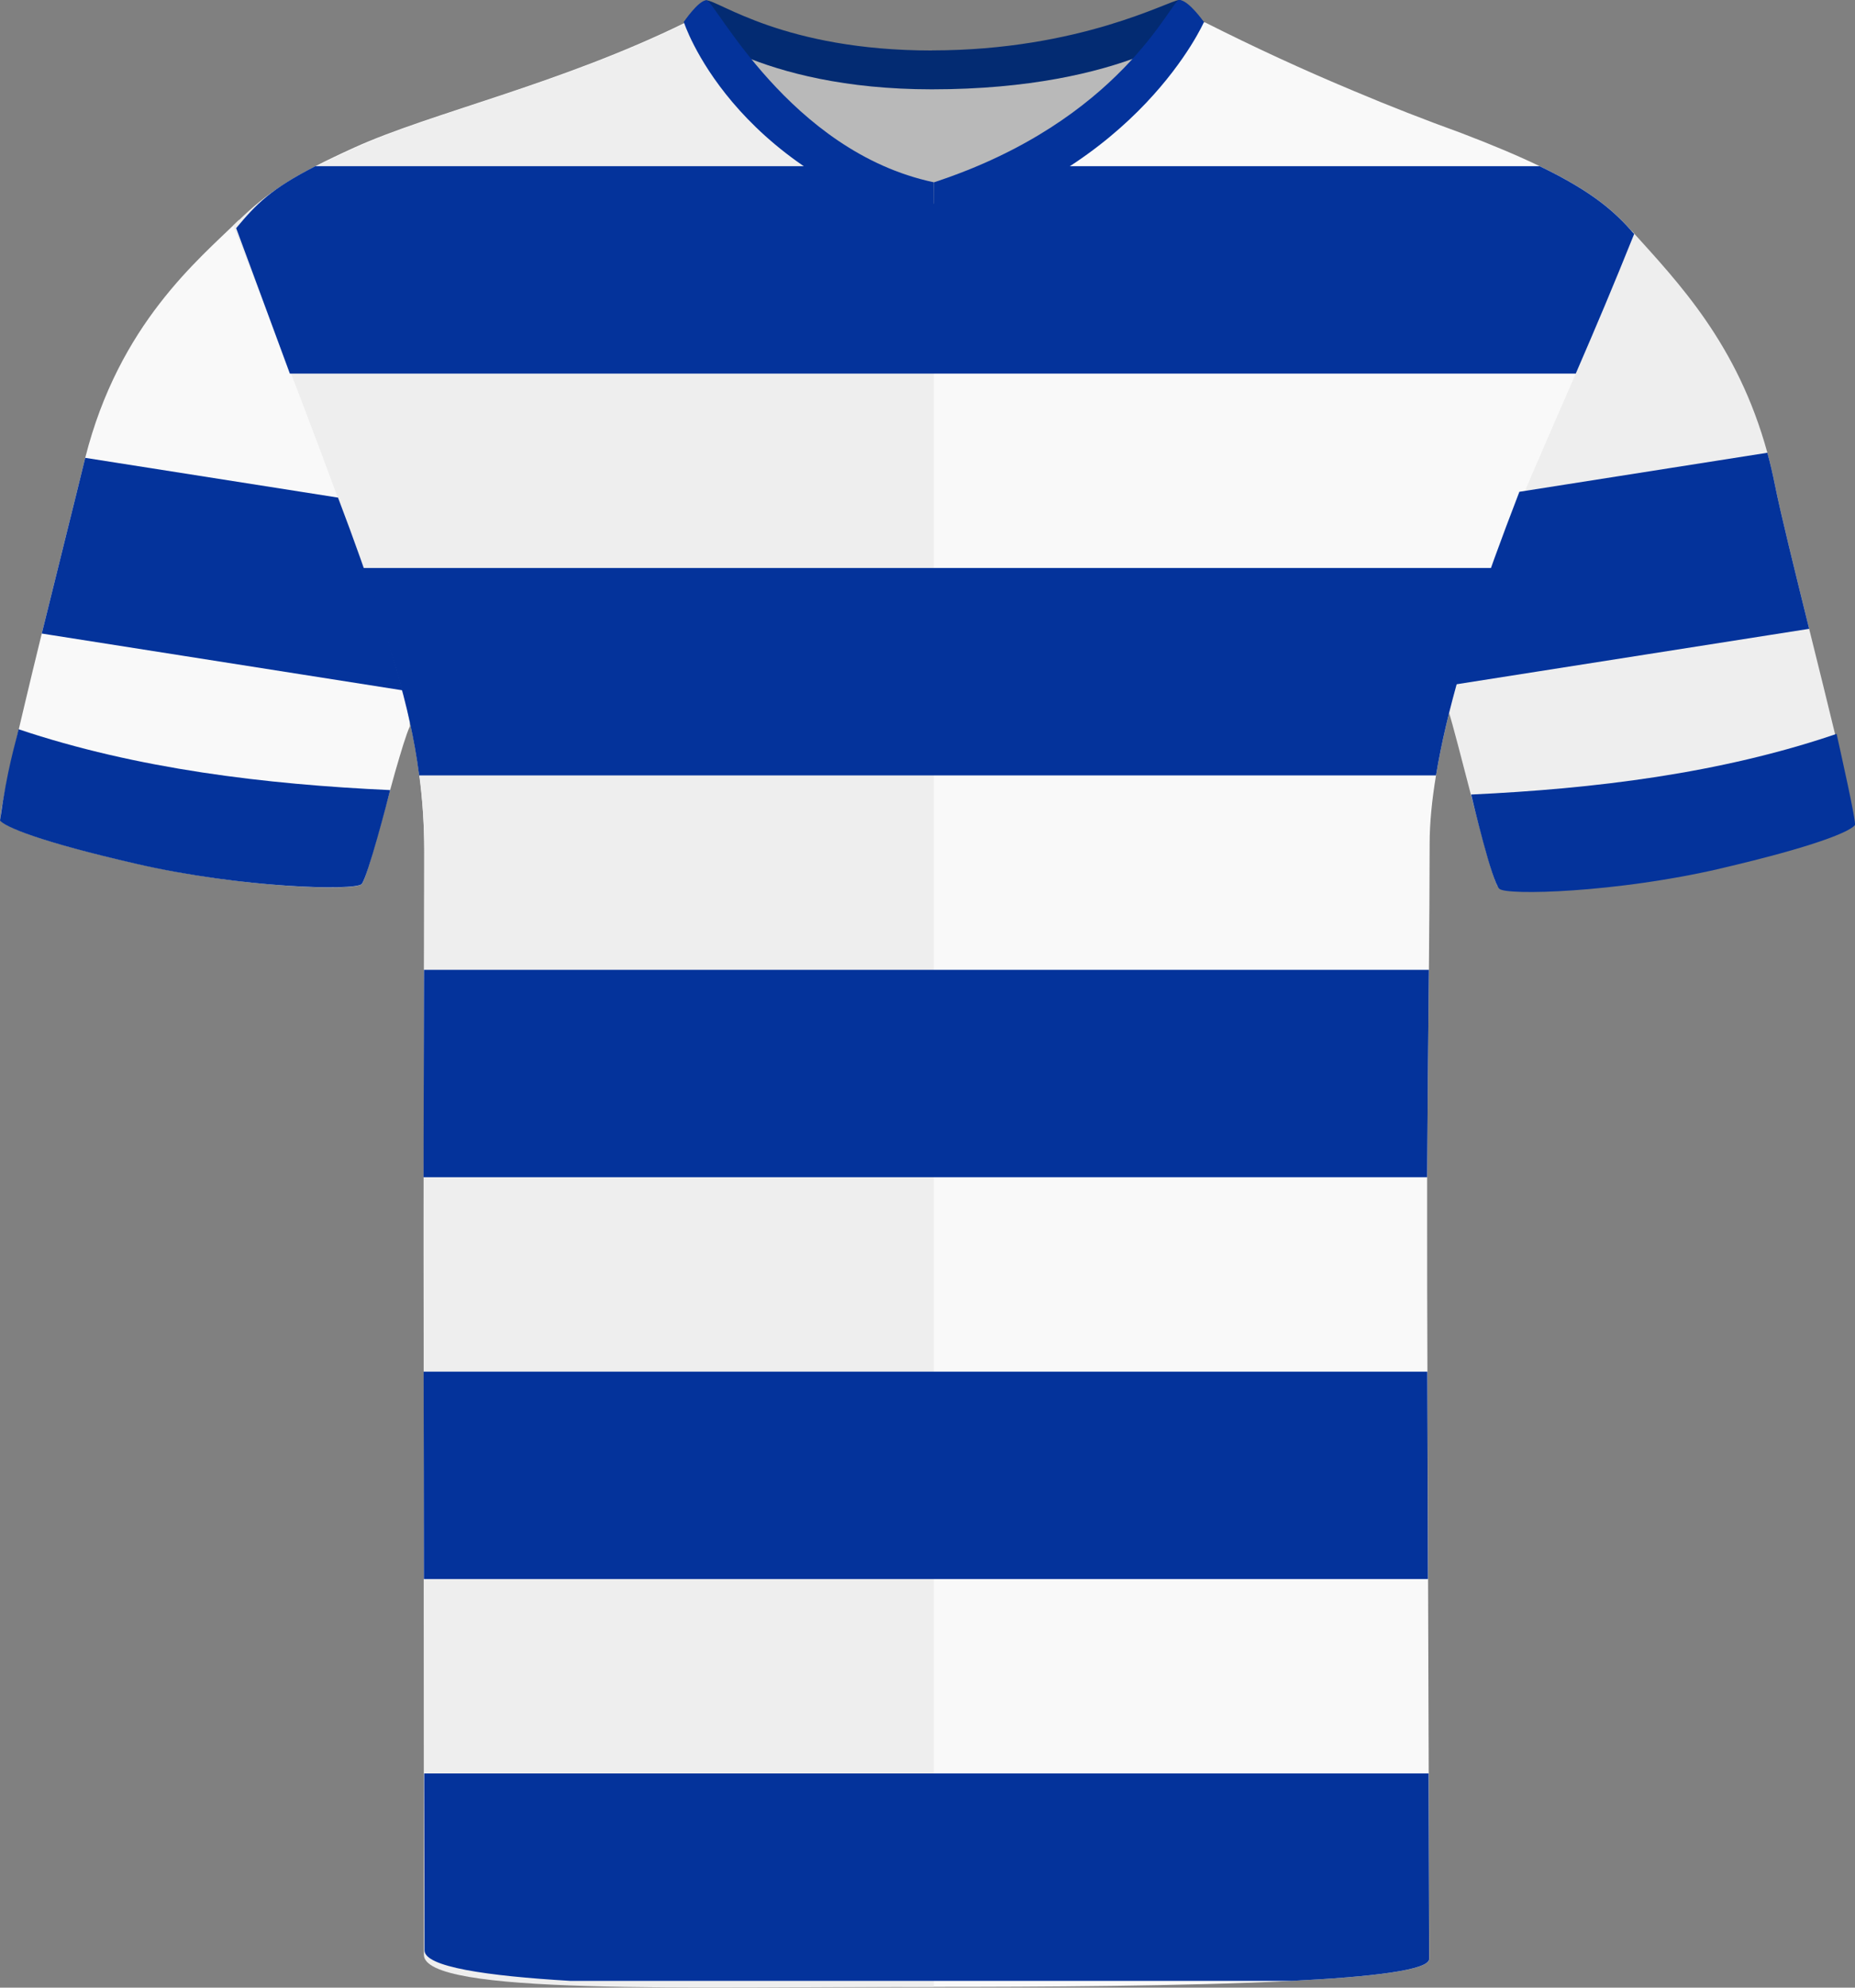 <?xml version="1.0" encoding="UTF-8"?><svg id="uuid-4a9c478b-0002-45f3-a20f-352a9723bf37" xmlns="http://www.w3.org/2000/svg" viewBox="0 0 200.69 214.94"><rect x="0" y="0" width="200.69" height="214.94" fill="#808080" stroke="none"/><defs><style>.uuid-0435a51b-4db5-4a78-8a1c-a218e578be93{fill:#f9f9f9;}.uuid-29a8bbeb-a1da-43c3-92b0-b6c18fe6e792{fill:#032b72;}.uuid-2a4af6c9-d7bb-4a81-b50c-1f9829393360{fill:#04339b;}.uuid-557f2815-50f7-4e6c-96fe-2fe6eb745654{fill:#eee;}.uuid-77763af4-7d1d-4ea4-849e-ce7fa9b2dbd4{fill:#b9b9b9;}</style></defs><path class="uuid-0435a51b-4db5-4a78-8a1c-a218e578be93" d="m44.33,78.58c-.37.78-.94,2.68-1.59,4.93-.5,1.81-1.06,3.86-1.58,5.74-.9,3.25-1.7,6.03-2.03,6.36-.75.76-12.8.42-24.2-2.18-10.67-2.44-14.3-4-14.86-4.7-.16-.2.36-2.82,1.22-6.65.38-1.69.83-3.61,1.32-5.66.59-2.51,1.25-5.21,1.91-7.91,1.88-7.65,3.8-15.28,4.57-18.48.04-.18.09-.35.13-.52,3.66-14.49,12.26-21.43,16.62-25.72,0,0,3.57,11.55,9.79,27.57.32.83.64,1.65.94,2.45,3.57,9.38,5.86,16.66,6.98,20.84.63,2.35.88,3.72.78,3.93Z"/><path class="uuid-557f2815-50f7-4e6c-96fe-2fe6eb745654" d="m200.5,88.98c-.56.7-3.57,2.26-14.25,4.7h.01c-11.4,2.61-23.45,2.95-24.2,2.19-.31-.31-1.11-3.06-2-6.41-.28-1.05-.57-2.17-.86-3.28-1.02-3.9-2.01-7.79-2.48-9.27-.07-.21.08-1.15.51-2.86.91-3.51,3.06-10.28,7.15-20.87.05-.13.1-.25.15-.38,6.23-16.03,12-27.84,12-27.84,5.01,5.56,11.45,12.2,14.68,24,.3,1.1.57,2.25.81,3.45.59,2.98,2.12,9.15,3.71,15.59,1.01,4.07,2.05,8.24,2.9,11.78.23.96.45,1.88.64,2.74.87,3.7,1.4,6.26,1.23,6.46Z"/><path class="uuid-0435a51b-4db5-4a78-8a1c-a218e578be93" d="m176.8,25.3c-2.29,5.7-4.01,9.76-6.32,15.1-1.32,3.02-2.81,6.46-4.71,10.85-1.32,3.06-2.73,6.53-4.07,10.17-2.71,7.34-5.19,15.43-6.34,22.43-.44,2.65-.69,5.14-.69,7.38,0,3.95-.04,8.63-.08,13.65-.07,7.15-.15,14.99-.19,22.42,0,2,0,3.97,0,5.89,0,3.17,0,8.58.03,15.14.02,6.68.05,14.54.07,22.43.02,7.29.05,14.6.07,21.02.03,10.09.06,17.96.06,20.06,0,1.21-6.22,1.94-14.9,2.37-11.52.58-27.36.65-38.71.65s-27.38.05-39.29-.65c-9.14-.54-15.79-1.52-15.79-3.3,0-2.27-.01-9.66-.04-19.13,0-6.37-.01-13.68-.03-21.02,0-7.82-.02-15.67-.03-22.43,0-6.07-.01-11.27-.01-14.79v-6.24c.01-8.4.04-15.14.05-22.42.01-3.98.02-8.13.02-12.8,0-2.87-.19-5.6-.54-8.23-1.03-7.92-3.46-14.95-6.24-22.43-.9-2.41-1.83-4.87-2.76-7.42-1.61-4.42-3.37-9.2-4.99-13.6-3.17-8.61-5.81-15.73-5.81-15.73,2.21-2.64,3.75-4.23,8.57-6.7,1.18-.61,2.56-1.27,4.19-2.01,8.3-3.77,22.2-6.84,35.83-13.52,1.41-.63,8.18,11.51,19.64,15.53,2.26.79,4.7,1.27,7.32,1.27,2.75,0,5.33-.47,7.75-1.27,9.51-3.1,16.34-11.1,19.62-14.25.95-.92,1.6-1.42,1.93-1.28,5.27,2.66,10.64,5.14,16.09,7.41,3.81,1.61,7.66,3.11,11.55,4.52,3.49,1.33,6.27,2.51,8.53,3.6,5.87,2.83,8.2,5,10.23,7.33Z"/><path class="uuid-557f2815-50f7-4e6c-96fe-2fe6eb745654" d="m101.02,19.22v195.63c-26.65,0-55.16.93-55.16-3.47,0-4.9-.03-61.25-.03-77.85s.07-27.13.07-41.46-4.53-25.02-9.3-38.1c-4.78-13.07-11.37-29.57-11.37-29.57,3.21-3.11,5.03-4.69,13.33-8.46,4.76-2.17,11.38-4.11,18.74-6.63,5.44-1.87,11.28-4.06,17.08-6.89.21-.1.52.08.95.47,3.04,2.77,11.72,16.33,25.69,16.33Z"/><path class="uuid-2a4af6c9-d7bb-4a81-b50c-1f9829393360" d="m154.62,211.84c0,1.21-6.22,1.94-14.9,2.37H61.72c-9.14-.54-15.79-1.52-15.79-3.3,0-2.27-.01-9.66-.04-19.13h108.67c.03,10.09.06,17.96.06,20.06Z"/><path class="uuid-2a4af6c9-d7bb-4a81-b50c-1f9829393360" d="m154.49,170.76H45.86c0-7.82-.02-15.67-.03-22.43h108.59c.02,6.68.05,14.54.07,22.43Z"/><path class="uuid-2a4af6c9-d7bb-4a81-b50c-1f9829393360" d="m154.59,104.88c-.07,7.15-.15,14.99-.19,22.42H45.82c.01-8.4.04-15.14.05-22.42h108.72Z"/><path class="uuid-2a4af6c9-d7bb-4a81-b50c-1f9829393360" d="m161.7,61.42c-2.71,7.34-5.19,15.43-6.34,22.43H45.35c-1.03-7.92-3.46-14.95-6.24-22.43h122.59Z"/><path class="uuid-2a4af6c9-d7bb-4a81-b50c-1f9829393360" d="m176.8,25.3c-2.29,5.7-4.01,9.76-6.32,15.1H31.36c-3.17-8.61-5.81-15.73-5.81-15.73,2.21-2.64,3.75-4.23,8.57-6.7h132.45c5.87,2.83,8.2,5,10.23,7.33Z"/><g id="uuid-5ed2df71-8faa-451a-9754-2bd545bc4b5f"><path class="uuid-77763af4-7d1d-4ea4-849e-ce7fa9b2dbd4" d="m79.93,5.26c.59-1.59,10.34,2.68,19.3,2.68s21.75-3.72,23.19-2.15-8.2,16.25-22.1,16.25-21.41-14.01-20.39-16.78"/></g><g id="uuid-de9dd8f9-7634-439b-a714-c7bae40e4cc5"><path class="uuid-29a8bbeb-a1da-43c3-92b0-b6c18fe6e792" d="m100.82,5.45C116.87,5.45,126.58,0,127.57,0c.78.04,2.67,2.39,2.67,2.39,0,0-8.28,7.27-29.43,7.27-18.83,0-26.83-7.27-26.83-7.27,0,0,1.77-2.35,2.45-2.35,1.32,0,8.42,5.42,24.38,5.42"/></g><g id="uuid-3d60a06d-fcea-4940-8359-f31684c5ed67"><path class="uuid-2a4af6c9-d7bb-4a81-b50c-1f9829393360" d="m76.44.03c.88,0,8.98,16.38,24.58,19.68l.04,4.75c-22.05-6.29-27.08-22.08-27.08-22.08,0,0,1.57-2.35,2.46-2.35"/></g><g id="uuid-fd54d6ff-920f-49c1-afb9-4c5e6b47cf35"><path class="uuid-2a4af6c9-d7bb-4a81-b50c-1f9829393360" d="m127.58,0c1.01,0,2.67,2.39,2.67,2.39,0,0-7.05,16.04-29.18,22.08-.04.01-.04-4.75-.04-4.75C121.36,13.06,126.67,0,127.58,0"/></g><path class="uuid-2a4af6c9-d7bb-4a81-b50c-1f9829393360" d="m195.73,68l-38.5,6.05c.91-3.51,3.06-10.28,7.15-20.87l26.83-4.22c.3,1.1.57,2.25.81,3.45.59,2.98,2.12,9.15,3.71,15.59Z"/><path class="uuid-2a4af6c9-d7bb-4a81-b50c-1f9829393360" d="m43.55,74.65l-39.03-6.14c1.88-7.65,3.8-15.28,4.57-18.48.04-.18.09-.35.13-.52l27.35,4.3c3.57,9.38,5.86,16.66,6.98,20.84Z"/><g id="uuid-61755ced-2047-434d-ada2-930590282097"><path class="uuid-2a4af6c9-d7bb-4a81-b50c-1f9829393360" d="m14.82,93.43c-10.65-2.44-14.26-4.01-14.82-4.7.81-5.75,1.62-8.12,2.01-9.87,12.81,4.3,26.7,5.96,40.2,6.58-.25,1.01-2.41,9.33-3.08,10.16-.75.75-12.96.43-24.32-2.17"/></g><g id="uuid-95f04da2-83bd-42c0-9cce-9e4656c1b29e"><path class="uuid-2a4af6c9-d7bb-4a81-b50c-1f9829393360" d="m186.08,93.93c10.48-2.44,14.04-4.01,14.6-4.7.19-.24-1.6-8.12-1.98-9.87-12.62,4.3-26.26,5.94-39.54,6.56.25,1.01,2.24,9.41,3.05,10.19.74.75,12.71.42,23.89-2.18"/></g></svg>